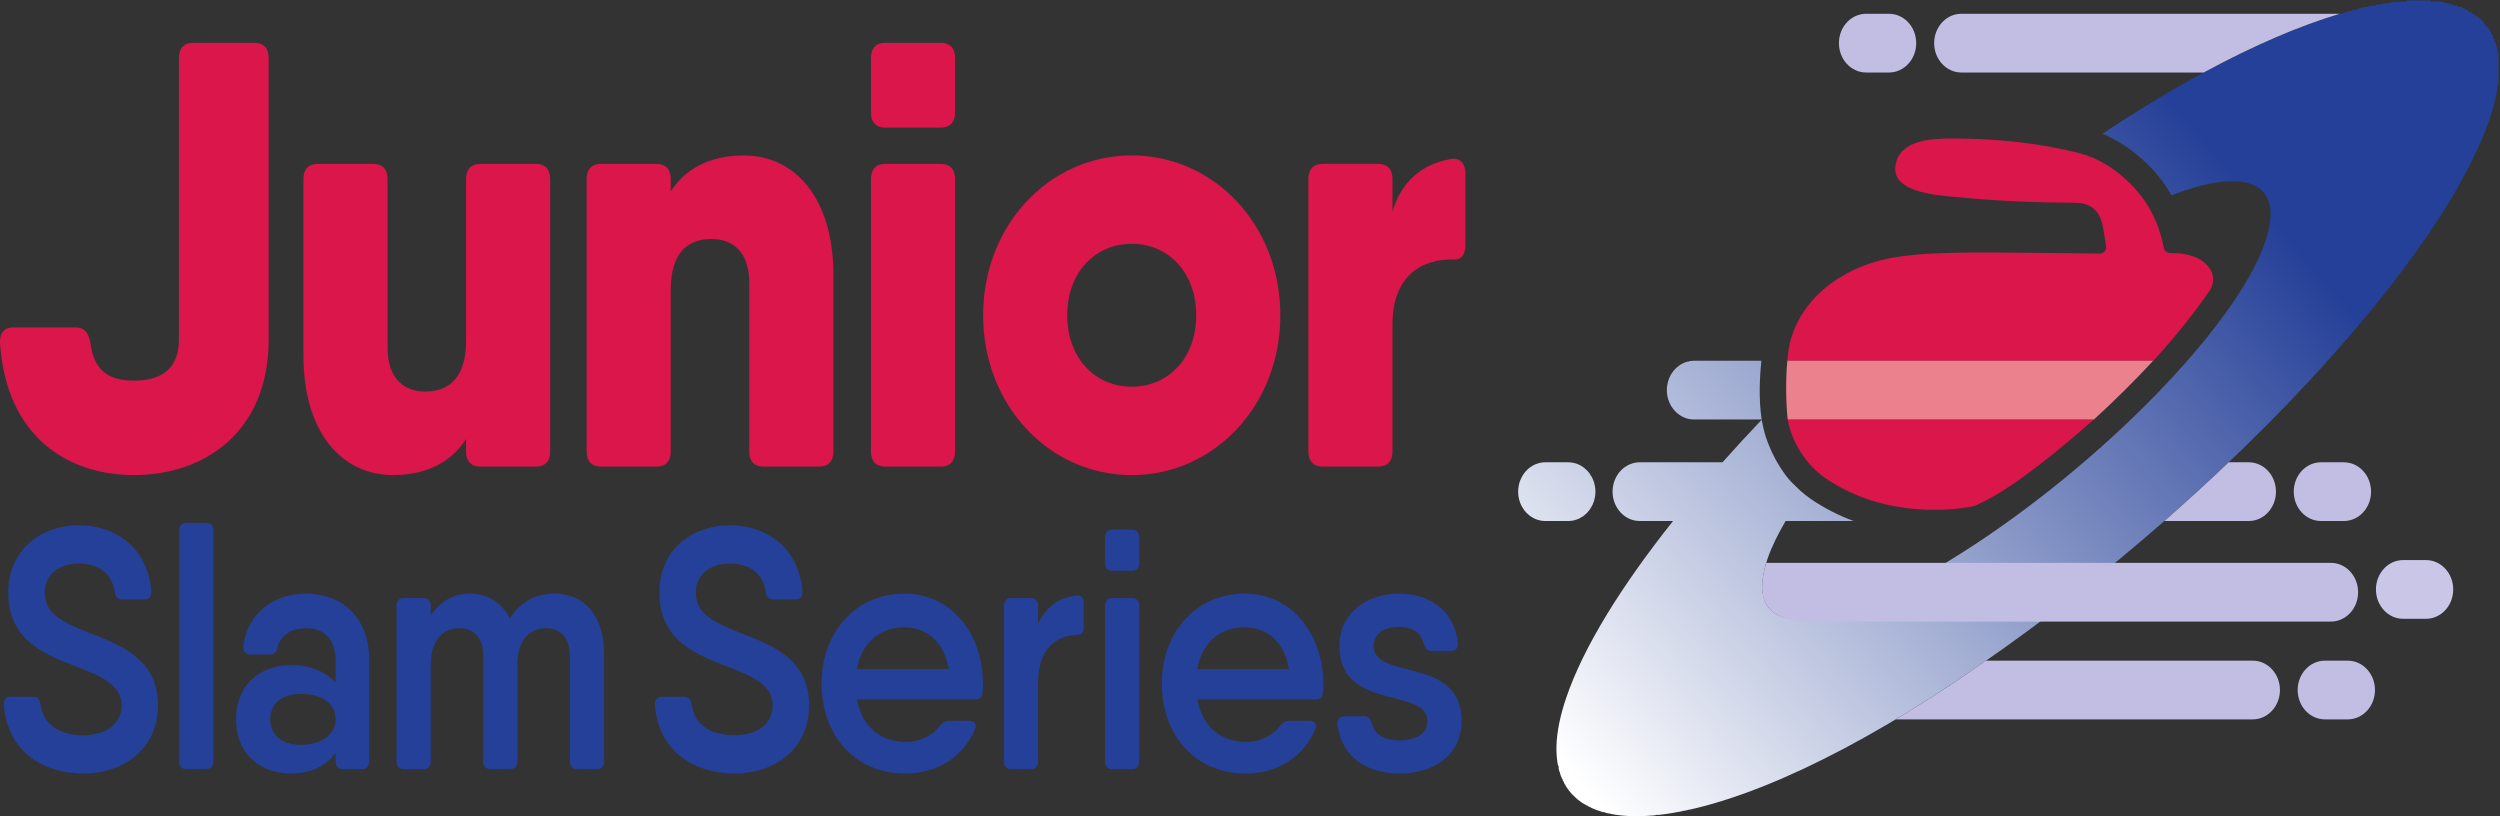 <?xml version="1.0" encoding="UTF-8" standalone="no"?>
<svg
   xmlns:dc="http://purl.org/dc/elements/1.1/"
   xmlns:cc="http://creativecommons.org/ns#"
   xmlns:rdf="http://www.w3.org/1999/02/22-rdf-syntax-ns#"
   xmlns:svg="http://www.w3.org/2000/svg"
   xmlns="http://www.w3.org/2000/svg"
   viewBox="0 0 250.587 81.813"
   height="81.813"
   width="250.587"
   xml:space="preserve"
   id="svg2"
   version="1.1"><rect x="0" y="0" width="250.587" height="81.813" fill="#333333" stroke="none"/><defs
     id="defs6"><clipPath
       id="clipPath22"
       clipPathUnits="userSpaceOnUse"><path
         id="path20"
         d="M 0,0 H 1879 V 614 H 0 Z" /></clipPath><clipPath
       id="clipPath28"
       clipPathUnits="userSpaceOnUse"><path
         id="path26"
         d="m 1596.38,523.285 c -5.15,-3.305 -10.29,-6.687 -15.44,-10.097 12.6,-5.258 24.36,-13.301 35.07,-24.079 6.58,-6.625 12.18,-14.054 16.82,-22.218 56.78,21.875 85.97,9.918 70.35,-35.465 -21.57,-62.664 -123.52,-167.078 -227.71,-233.223 -101.22,-64.258 -163.93,-66.648 -147.85,-9.394 0.48,1.679 1.02,3.41 1.63,5.195 2.96,8.574 7.63,18.019 13.44,27.969 h 51.16 c -10.6,3.933 -21.37,9.187 -31.86,16.328 -2.64,1.808 -5.12,3.801 -7.53,5.859 -1.58,1.36 -3.02,2.844 -4.5,4.285 -1.39,1.379 -2.85,2.688 -4.13,4.153 -2.85,3.242 -5.36,6.828 -7.7,10.539 -4.26,6.843 -7.75,14.285 -10.34,22.082 -1.11,3.351 -2.87,10.969 -3.12,12.883 -10.19,-10.7 -19.98,-21.364 -29.41,-31.969 h -62.23 c -11.3,0 -20.46,-9.883 -20.46,-22.078 0,-12.192 9.16,-22.082 20.46,-22.082 h 25.01 c -38.99,-49.024 -67.43,-94.969 -80.27,-132.754 -1.13,-3.32 -2.13,-6.551 -3,-9.676 -29.57,-106.555 92.55,-109.008 278.62,10.586 191.55,123.094 378.96,317.43 418.61,434.062 39.66,116.629 -84.08,122.196 -275.62,-0.906 z M 1273.85,298.316 h 50.83 c -2.44,16.606 -1.36,32.438 -0.24,44.161 h -50.59 c -11.3,0 -20.46,-9.887 -20.46,-22.082 v 0 c 0,-12.196 9.16,-22.079 20.46,-22.079 z m -94.63,-76.343 h -17.19 c -11.3,0 -20.46,9.89 -20.46,22.082 0,12.195 9.16,22.078 20.46,22.078 h 17.19 c 11.3,0 20.46,-9.883 20.46,-22.078 0,-12.192 -9.16,-22.082 -20.46,-22.082 z" /></clipPath><linearGradient
       id="linearGradient36"
       spreadMethod="pad"
       gradientTransform="matrix(673.519,582.78,582.78,-673.519,1166.66,49.773)"
       gradientUnits="userSpaceOnUse"
       y2="0"
       x2="1"
       y1="0"
       x1="0"><stop
         id="stop30"
         offset="0"
         style="stop-opacity:1;stop-color:#ffffff" /><stop
         id="stop32"
         offset="0.754"
         style="stop-opacity:1;stop-color:#254098" /><stop
         id="stop34"
         offset="1"
         style="stop-opacity:1;stop-color:#254098" /></linearGradient></defs><g
     transform="matrix(1.333,0,0,-1.333,0,81.813)"
     id="g10"><g
       transform="scale(0.1)"
       id="g12"><path
         id="path14"
         style="fill:#da164a;fill-opacity:1;fill-rule:nonzero;stroke:none"
         d="m 1619.18,342.445 c 16.48,18.09 30.91,36.024 42.26,52.629 2.78,4.078 3.61,9.328 1.69,13.875 -4.45,10.539 -17.7,14.739 -30.39,14.485 -3.34,-0.071 -5.24,1.531 -5.75,4.148 -3.65,19.02 -11.56,34.445 -24.87,47.832 -11.33,11.395 -24.41,19.641 -39.34,23.387 -30.11,7.547 -61.54,10.648 -92.15,10.801 -14.38,0.07 -42.71,0.515 -45.4,-20.868 -2.62,-20.925 35.67,-22.101 48.14,-23.339 29.2,-2.891 58,-3.957 87.33,-4.125 11.9,-0.071 18.71,-6.321 20.79,-19.207 0.75,-4.586 1.6,-9.157 2.22,-13.762 0.37,-2.77 -1.89,-5.235 -4.68,-5.215 -9.22,0.074 -81.23,1.133 -105.08,0.664 -17.59,-0.348 -30.23,-0.68 -47.71,-3.266 -33.7,-4.992 -69.3,-25.496 -79.82,-62.554 -0.63,-2.242 -2.04,-9.039 -2.4,-15.469 l 275.16,-0.016" /><g
         id="g16"><g
           clip-path="url(#clipPath22)"
           id="g18"><g
             clip-path="url(#clipPath28)"
             id="g24"><path
               id="path38"
               style="fill:url(#linearGradient36);fill-opacity:1;fill-rule:nonzero;stroke:none"
               d="m 1215,0 v 1 h -4 v 1 h -4 v 1 h -4 v 1 h -4 v 1 h -2 v 1 h -1 v 1 h -2 v 1 h -2 v 1 h -2 v 1 h -2 v 1 h -1 v 1 h -1 v 1 h -1 v 1 h -1 v 1 h -1 v 1 h -1 v 1 h -1 v 1 h -1 v 1 h -1 v 1 h -1 v 2 h -1 v 2 h -1 v 2 h -1 v 2 h -1 v 1 h -1 v 4 h -1 v 5 h -1 v 4 h -1 v 19 h 1 v 6 h 1 v 6 h 1 v 4 h 1 v 4 h 1 v 3 h 1 v 3 h 1 v 3 h 1 v 3 h 1 v 3 h 1 v 2 h 1 v 3 h 1 v 2 h 1 v 3 h 1 v 2 h 1 v 2 h 1 v 2 h 1 v 3 h 1 v 2 h 1 v 2 h 1 v 2 h 1 v 2 h 1 v 2 h 1 v 2 h 1 v 2 h 1 v 2 h 1 v 1 h 1 v 2 h 1 v 2 h 1 v 2 h 1 v 2 h 1 v 1 h 1 v 2 h 1 v 2 h 1 v 2 h 1 v 1 h 1 v 2 h 1 v 2 h 1 v 1 h 1 v 2 h 1 v 1 h 1 v 2 h 1 v 2 h 1 v 1 h 1 v 2 h 1 v 1 h 1 v 2 h 1 v 1 h 1 v 2 h 1 v 2 h 1 v 1 h 1 v 1 h 1 v 2 h 1 v 1 h 1 v 2 h 1 v 1 h 1 v 2 h 1 v 1 h 1 v 2 h 1 v 1 h 1 v 2 h 1 v 1 h 1 v 1 h 1 v 2 h 1 v 1 h 1 v 1 h 1 v 2 h 1 v 1 h 1 v 2 h 1 v 1 h 1 v 1 h 1 v 2 h 1 v 1 h 1 v 1 h 1 v 2 h 1 v 1 h 1 v 1 h 1 v 2 h 1 v 1 h 1 v 1 h 1 v 1 h 1 v 2 h 1 v 1 h 1 v 1 h 1 v 2 h 1 v 1 h 1 v 1 h -26 v 1 h -3 v 1 h -3 v 1 h -1 v 1 h -2 v 1 h -1 v 1 h -1 v 1 h -1 v 1 h -1 v 1 h -1 v 2 h -1 v 2 h -1 v 2 h -1 v 4 h -1 v 8 h 1 v 4 h 1 v 2 h 1 v 2 h 1 v 2 h 1 v 1 h 1 v 1 h 1 v 1 h 1 v 1 h 1 v 1 h 2 v 1 h 1 v 1 h 3 v 1 h 3 v 1 h 66 v 2 h 1 v 1 h 1 v 1 h 1 v 1 h 1 v 1 h 1 v 1 h 1 v 1 h 1 v 1 h 1 v 1 h 1 v 1 h 1 v 1 h 1 v 2 h 1 v 1 h 1 v 1 h 1 v 1 h 1 v 1 h 1 v 1 h 1 v 1 h 1 v 1 h 1 v 1 h 1 v 1 h 1 v 1 h 1 v 2 h 1 v 1 h 1 v 1 h 1 v 1 h 1 v 1 h 1 v 1 h -54 v 1 h -3 v 1 h -2 v 1 h -1 v 1 h -2 v 1 h -1 v 1 h -1 v 1 h -1 v 2 h -1 v 1 h -1 v 2 h -1 v 1 h -1 v 4 h -1 v 10 h 1 v 4 h 1 v 2 h 1 v 2 h 1 v 1 h 1 v 2 h 1 v 1 h 1 v 1 h 2 v 1 h 1 v 1 h 1 v 1 h 2 v 1 h 4 v 1 h 55 v -6 h -1 v -32 h 1 v -8 h 1 v -5 h 1 v -4 h 1 v -3 h 1 v -3 h 1 v -2 h 1 v -2 h 1 v -3 h 1 v -2 h 1 v -2 h 1 v -2 h 1 v -2 h 1 v -2 h 1 v -1 h 1 v -2 h 1 v -1 h 1 v -2 h 1 v -1 h 1 v -1 h 1 v -2 h 1 v -1 h 1 v -1 h 1 v -1 h 1 v -1 h 1 v -1 h 1 v -1 h 1 v -1 h 1 v -1 h 1 v -1 h 1 v -1 h 1 v -1 h 1 v -1 h 2 v -1 h 1 v -1 h 1 v -1 h 2 v -1 h 1 v -1 h 1 v -1 h 2 v -1 h 2 v -1 h 2 v -1 h 1 v -1 h 2 v -1 h 2 v -1 h 2 v -1 h 1 v -1 h 2 v -1 h 3 v -1 h 2 v -1 h 2 v -1 h 2 v -1 h 3 v -1 h 2 v -2 h -51 v -1 h -1 v -1 h -1 v -2 h -1 v -2 h -1 v -2 h -1 v -2 h -1 v -2 h -1 v -2 h -1 v -2 h -1 v -2 h -1 v -3 h -1 v -2 h -1 v -2 h -1 v -3 h -1 v -3 h -1 v -4 h -1 v -5 h -1 v -14 h 1 v -4 h 1 v -2 h 1 v -2 h 1 v -2 h 1 v -1 h 1 v -1 h 1 v -1 h 2 v -1 h 1 v -1 h 2 v -1 h 2 v -1 h 4 v -1 h 10 v -1 h 4 v 1 h 8 v 1 h 5 v 1 h 5 v 1 h 4 v 1 h 3 v 1 h 3 v 1 h 3 v 1 h 4 v 1 h 2 v 1 h 3 v 1 h 2 v 1 h 3 v 1 h 2 v 1 h 3 v 1 h 2 v 1 h 2 v 1 h 2 v 1 h 3 v 1 h 2 v 1 h 2 v 1 h 2 v 1 h 2 v 1 h 2 v 1 h 2 v 1 h 2 v 1 h 2 v 1 h 2 v 1 h 2 v 1 h 2 v 1 h 2 v 1 h 1 v 1 h 2 v 1 h 2 v 1 h 2 v 1 h 2 v 1 h 1 v 1 h 2 v 1 h 2 v 1 h 2 v 1 h 1 v 1 h 2 v 1 h 2 v 1 h 1 v 1 h 2 v 1 h 2 v 1 h 1 v 1 h 2 v 1 h 2 v 1 h 1 v 1 h 2 v 1 h 1 v 1 h 2 v 1 h 1 v 1 h 2 v 1 h 1 v 1 h 2 v 1 h 1 v 1 h 2 v 1 h 1 v 1 h 2 v 1 h 1 v 1 h 2 v 1 h 1 v 1 h 2 v 1 h 1 v 1 h 2 v 1 h 1 v 1 h 2 v 1 h 1 v 1 h 1 v 1 h 2 v 1 h 1 v 1 h 2 v 1 h 1 v 1 h 1 v 1 h 2 v 1 h 1 v 1 h 2 v 1 h 1 v 1 h 1 v 1 h 2 v 1 h 1 v 1 h 1 v 1 h 2 v 1 h 1 v 1 h 1 v 1 h 2 v 1 h 1 v 1 h 1 v 1 h 2 v 1 h 1 v 1 h 1 v 1 h 1 v 1 h 2 v 1 h 1 v 1 h 1 v 1 h 1 v 1 h 2 v 1 h 1 v 1 h 1 v 1 h 2 v 1 h 1 v 1 h 1 v 1 h 1 v 1 h 2 v 1 h 1 v 1 h 1 v 1 h 1 v 1 h 1 v 1 h 2 v 1 h 1 v 1 h 1 v 1 h 1 v 1 h 1 v 1 h 1 v 1 h 2 v 1 h 1 v 1 h 1 v 1 h 1 v 1 h 1 v 1 h 2 v 1 h 1 v 1 h 1 v 1 h 1 v 1 h 1 v 1 h 1 v 1 h 1 v 1 h 2 v 1 h 1 v 1 h 1 v 1 h 1 v 1 h 1 v 1 h 1 v 1 h 1 v 1 h 1 v 1 h 2 v 1 h 1 v 1 h 1 v 1 h 1 v 1 h 1 v 1 h 1 v 1 h 1 v 1 h 1 v 1 h 1 v 1 h 1 v 1 h 1 v 1 h 1 v 1 h 1 v 1 h 1 v 1 h 1 v 1 h 2 v 1 h 1 v 1 h 1 v 1 h 1 v 1 h 1 v 1 h 1 v 1 h 1 v 1 h 1 v 1 h 1 v 1 h 1 v 1 h 1 v 1 h 1 v 1 h 1 v 1 h 1 v 1 h 1 v 1 h 1 v 1 h 1 v 1 h 1 v 1 h 1 v 1 h 1 v 1 h 1 v 2 h 1 v 1 h 1 v 1 h 1 v 1 h 1 v 1 h 1 v 1 h 1 v 1 h 1 v 1 h 1 v 1 h 1 v 1 h 1 v 1 h 1 v 1 h 1 v 1 h 1 v 1 h 1 v 1 h 1 v 2 h 1 v 1 h 1 v 1 h 1 v 1 h 1 v 1 h 1 v 1 h 1 v 1 h 1 v 2 h 1 v 1 h 1 v 1 h 1 v 1 h 1 v 1 h 1 v 1 h 1 v 2 h 1 v 1 h 1 v 1 h 1 v 1 h 1 v 1 h 1 v 2 h 1 v 1 h 1 v 1 h 1 v 1 h 1 v 1 h 1 v 2 h 1 v 1 h 1 v 1 h 1 v 2 h 1 v 1 h 1 v 1 h 1 v 2 h 1 v 1 h 1 v 1 h 1 v 2 h 1 v 1 h 1 v 1 h 1 v 2 h 1 v 1 h 1 v 1 h 1 v 2 h 1 v 1 h 1 v 2 h 1 v 1 h 1 v 2 h 1 v 1 h 1 v 2 h 1 v 1 h 1 v 2 h 1 v 2 h 1 v 1 h 1 v 2 h 1 v 2 h 1 v 1 h 1 v 2 h 1 v 2 h 1 v 2 h 1 v 2 h 1 v 1 h 1 v 2 h 1 v 2 h 1 v 2 h 1 v 3 h 1 v 2 h 1 v 2 h 1 v 3 h 1 v 2 h 1 v 3 h 1 v 4 h 1 v 5 h 1 v 17 h -1 v 3 h -1 v 2 h -1 v 2 h -1 v 1 h -1 v 1 h -1 v 1 h -1 v 1 h -1 v 1 h -2 v 1 h -1 v 1 h -3 v 1 h -4 v 1 h -3 v 1 h -12 v -1 h -7 v -1 h -5 v -1 h -5 v -1 h -4 v -1 h -4 v -1 h -3 v -1 h -3 v -1 h -3 v -1 h -3 v -1 h -2 v -1 h -2 v 2 h -1 v 1 h -1 v 2 h -1 v 1 h -1 v 2 h -1 v 1 h -1 v 2 h -1 v 1 h -1 v 1 h -1 v 2 h -1 v 1 h -1 v 1 h -1 v 1 h -1 v 1 h -1 v 2 h -1 v 1 h -1 v 1 h -1 v 1 h -1 v 1 h -1 v 1 h -2 v 1 h -1 v 1 h -1 v 1 h -1 v 1 h -2 v 1 h -1 v 1 h -1 v 1 h -1 v 1 h -2 v 1 h -1 v 1 h -1 v 1 h -2 v 1 h -1 v 1 h -2 v 1 h -2 v 1 h -2 v 1 h -1 v 1 h -2 v 1 h -2 v 1 h -2 v 1 h -2 v 1 h -1 v 1 h 2 v 1 h 1 v 1 h 2 v 1 h 1 v 1 h 2 v 1 h 1 v 1 h 2 v 1 h 1 v 1 h 2 v 1 h 1 v 1 h 2 v 1 h 2 v 1 h 1 v 1 h 2 v 1 h 1 v 1 h 2 v 1 h 1 v 1 h 2 v 1 h 2 v 1 h 1 v 1 h 2 v 1 h 2 v 1 h 1 v 1 h 2 v 1 h 2 v 1 h 1 v 1 h 2 v 1 h 2 v 1 h 1 v 1 h 2 v 1 h 2 v 1 h 1 v 1 h 2 v 1 h 2 v 1 h 2 v 1 h 1 v 1 h 2 v 1 h 2 v 1 h 2 v 1 h 2 v 1 h 1 v 1 h 2 v 1 h 2 v 1 h 2 v 1 h 2 v 1 h 1 v 1 h 2 v 1 h 2 v 1 h 2 v 1 h 2 v 1 h 1 v 1 h 2 v 1 h 2 v 1 h 3 v 1 h 2 v 1 h 2 v 1 h 2 v 1 h 2 v 1 h 2 v 1 h 2 v 1 h 2 v 1 h 2 v 1 h 2 v 1 h 2 v 1 h 2 v 1 h 2 v 1 h 2 v 1 h 2 v 1 h 3 v 1 h 2 v 1 h 2 v 1 h 3 v 1 h 2 v 1 h 2 v 1 h 3 v 1 h 2 v 1 h 2 v 1 h 3 v 1 h 2 v 1 h 3 v 1 h 3 v 1 h 2 v 1 h 3 v 1 h 3 v 1 h 3 v 1 h 3 v 1 h 2 v 1 h 3 v 1 h 3 v 1 h 4 v 1 h 4 v 1 h 3 v 1 h 4 v 1 h 4 v 1 h 3 v 1 h 5 v 1 h 6 v 1 h 5 v 1 h 6 v 1 h 12 v 1 h 18 v -1 h 11 v -1 h 3 v -1 h 3 v -1 h 4 v -1 h 3 v -1 h 2 v -1 h 2 v -1 h 1 v -1 h 2 v -1 h 2 v -1 h 1 v -1 h 2 v -1 h 1 v -1 h 1 v -1 h 1 v -1 h 1 v -2 h 1 v -1 h 1 v -1 h 1 v -1 h 1 v -1 h 1 v -2 h 1 v -2 h 1 v -3 h 1 v -2 h 1 v -3 h 1 v -4 h 1 v -27 h -1 v -7 h -1 v -4 h -1 v -4 h -1 v -4 h -1 v -3 h -1 v -3 h -1 v -3 h -1 v -3 h -1 v -3 h -1 v -2 h -1 v -2 h -1 v -3 h -1 v -2 h -1 v -2 h -1 v -3 h -1 v -2 h -1 v -2 h -1 v -2 h -1 v -2 h -1 v -2 h -1 v -2 h -1 v -2 h -1 v -2 h -1 v -1 h -1 v -2 h -1 v -2 h -1 v -2 h -1 v -2 h -1 v -2 h -1 v -2 h -1 v -1 h -1 v -2 h -1 v -2 h -1 v -1 h -1 v -2 h -1 v -2 h -1 v -1 h -1 v -2 h -1 v -2 h -1 v -1 h -1 v -2 h -1 v -2 h -1 v -1 h -1 v -2 h -1 v -1 h -1 v -2 h -1 v -1 h -1 v -2 h -1 v -1 h -1 v -2 h -1 v -1 h -1 v -1 h -1 v -2 h -1 v -1 h -1 v -2 h -1 v -1 h -1 v -2 h -1 v -1 h -1 v -2 h -1 v -1 h -1 v -2 h -1 v -1 h -1 v -1 h -1 v -2 h -1 v -1 h -1 v -1 h -1 v -2 h -1 v -1 h -1 v -1 h -1 v -2 h -1 v -1 h -1 v -1 h -1 v -2 h -1 v -1 h -1 v -1 h -1 v -2 h -1 v -1 h -1 v -1 h -1 v -2 h -1 v -1 h -1 v -1 h -1 v -2 h -1 v -1 h -1 v -1 h -1 v -1 h -1 v -2 h -1 v -1 h -1 v -1 h -1 v -1 h -1 v -2 h -1 v -1 h -1 v -1 h -1 v -1 h -1 v -1 h -1 v -2 h -1 v -1 h -1 v -1 h -1 v -1 h -1 v -2 h -1 v -1 h -1 v -1 h -1 v -1 h -1 v -2 h -1 v -1 h -1 v -1 h -1 v -1 h -1 v -1 h -1 v -1 h -1 v -2 h -1 v -1 h -1 v -1 h -1 v -1 h -1 v -1 h -1 v -1 h -1 v -1 h -1 v -2 h -1 v -1 h -1 v -1 h -1 v -1 h -1 v -1 h -1 v -1 h -1 v -1 h -1 v -2 h -1 v -1 h -1 v -1 h -1 v -1 h -1 v -1 h -1 v -1 h -1 v -1 h -1 v -2 h -1 v -1 h -1 v -1 h -1 v -1 h -1 v -1 h -1 v -1 h -1 v -1 h -1 v -1 h -1 v -1 h -1 v -1 h -1 v -1 h -1 v -1 h -1 v -1 h -1 v -2 h -1 v -1 h -1 v -1 h -1 v -1 h -1 v -1 h -1 v -1 h -1 v -1 h -1 v -1 h -1 v -1 h -1 v -1 h -1 v -1 h -1 v -1 h -1 v -1 h -1 v -1 h -1 v -1 h -1 v -2 h -1 v -1 h -1 v -1 h -1 v -1 h -1 v -1 h -1 v -1 h -1 v -1 h -1 v -1 h -1 v -1 h -1 v -1 h -1 v -1 h -1 v -1 h -1 v -1 h -1 v -1 h -1 v -1 h -1 v -1 h -1 v -1 h -1 v -1 h -1 v -1 h -1 v -1 h -1 v -1 h -1 v -1 h -1 v -1 h -1 v -1 h -1 v -1 h -1 v -1 h -1 v -1 h -1 v -1 h -1 v -1 h -1 v -1 h -1 v -1 h -1 v -1 h -1 v -1 h -1 v -1 h -1 v -1 h -1 v -1 h -2 v -1 h -1 v -1 h -1 v -1 h -1 v -1 h -1 v -1 h -1 v -1 h -1 v -1 h -1 v -1 h -1 v -1 h -1 v -1 h -1 v -1 h -1 v -1 h -1 v -1 h -1 v -1 h -1 v -1 h -1 v -1 h -1 v -1 h -1 v -1 h -1 v -1 h -2 v -1 h -1 v -1 h -1 v -1 h -1 v -1 h -1 v -1 h -1 v -1 h -1 v -1 h -1 v -1 h -1 v -1 h -1 v -1 h -1 v -1 h -2 v -1 h -1 v -1 h -1 v -1 h -1 v -1 h -1 v -1 h -1 v -1 h -1 v -1 h -1 v -1 h -1 v -1 h -2 v -1 h -1 v -1 h -1 v -1 h -1 v -1 h -1 v -1 h -1 v -1 h -1 v -1 h -1 v -1 h -1 v -1 h -2 v -1 h -1 v -1 h -1 v -1 h -1 v -1 h -1 v -1 h -1 v -1 h -1 v -1 h -1 v -1 h -2 v -1 h -1 v -1 h -1 v -1 h -1 v -1 h -1 v -1 h -2 v -1 h -1 v -1 h -1 v -1 h -1 v -1 h -1 v -1 h -1 v -1 h -2 v -1 h -1 v -1 h -1 v -1 h -1 v -1 h -1 v -1 h -1 v -1 h -2 v -1 h -1 v -1 h -1 v -1 h -1 v -1 h -1 v -1 h -2 v -1 h -1 v -1 h -1 v -1 h -1 v -1 h -1 v -1 h -2 v -1 h -1 v -1 h -1 v -1 h -1 v -1 h -2 v -1 h -1 v -1 h -1 v -1 h -1 v -1 h -1 v -1 h -2 v -1 h -1 v -1 h -1 v -1 h -1 v -1 h -2 v -1 h -1 v -1 h -1 v -1 h -1 v -1 h -2 v -1 h -1 v -1 h -1 v -1 h -1 v -1 h -2 v -1 h -1 v -1 h -1 v -1 h -1 v -1 h -2 v -1 h -1 v -1 h -1 v -1 h -2 v -1 h -1 v -1 h -1 v -1 h -2 v -1 h -1 v -1 h -1 v -1 h -1 v -1 h -2 v -1 h -1 v -1 h -1 v -1 h -2 v -1 h -1 v -1 h -1 v -1 h -2 v -1 h -1 v -1 h -1 v -1 h -2 v -1 h -1 v -1 h -1 v -1 h -2 v -1 h -1 v -1 h -1 v -1 h -2 v -1 h -1 v -1 h -1 v -1 h -2 v -1 h -1 v -1 h -1 v -1 h -2 v -1 h -1 v -1 h -2 v -1 h -1 v -1 h -1 v -1 h -2 v -1 h -1 v -1 h -2 v -1 h -1 v -1 h -1 v -1 h -2 v -1 h -1 v -1 h -2 v -1 h -1 v -1 h -1 v -1 h -2 v -1 h -1 v -1 h -2 v -1 h -1 v -1 h -1 v -1 h -2 v -1 h -1 v -1 h -2 v -1 h -1 v -1 h -2 v -1 h -1 v -1 h -2 v -1 h -1 v -1 h -2 v -1 h -1 v -1 h -2 v -1 h -1 v -1 h -2 v -1 h -1 v -1 h -2 v -1 h -1 v -1 h -2 v -1 h -1 v -1 h -1 v -1 h -2 v -1 h -2 v -1 h -1 v -1 h -2 v -1 h -1 v -1 h -2 v -1 h -1 v -1 h -2 v -1 h -1 v -1 h -2 v -1 h -2 v -1 h -1 v -1 h -2 v -1 h -1 v -1 h -2 v -1 h -2 v -1 h -1 v -1 h -2 v -1 h -2 v -1 h -1 v -1 h -2 v -1 h -2 v -1 h -1 v -1 h -2 v -1 h -2 v -1 h -1 v -1 h -2 v -1 h -1 v -1 h -2 v -1 h -2 v -1 h -2 v -1 h -2 v -1 h -1 v -1 h -2 v -1 h -2 v -1 h -2 v -1 h -2 v -1 h -1 v -1 h -2 v -1 h -2 v -1 h -2 v -1 h -2 v -1 h -1 v -1 h -2 v -1 h -2 v -1 h -2 v -1 h -2 v -1 h -2 v -1 h -2 v -1 h -2 v -1 h -2 v -1 h -2 v -1 h -2 v -1 h -2 v -1 h -2 v -1 h -2 v -1 h -2 v -1 h -2 v -1 h -2 v -1 h -2 v -1 h -2 v -1 h -2 v -1 h -2 v -1 h -2 v -1 h -3 v -1 h -2 v -1 h -2 v -1 h -3 v -1 h -2 v -1 h -2 v -1 h -3 v -1 h -2 v -1 h -2 v -1 h -2 v -1 h -3 v -1 h -3 v -1 h -3 v -1 h -2 v -1 h -3 v -1 h -3 v -1 h -3 v -1 h -2 v -1 h -3 v -1 h -3 v -1 h -3 v -1 h -4 v -1 h -3 V 9 h -4 V 8 h -3 V 7 h -4 V 6 h -3 V 5 h -6 V 4 h -5 V 3 h -5 V 2 h -5 V 1 h -10 V 0 Z m -56,221 v 1 h -3 v 1 h -3 v 1 h -1 v 1 h -2 v 1 h -1 v 1 h -1 v 1 h -1 v 1 h -1 v 1 h -1 v 2 h -1 v 2 h -1 v 2 h -1 v 4 h -1 v 8 h 1 v 4 h 1 v 2 h 1 v 2 h 1 v 2 h 1 v 1 h 1 v 1 h 1 v 1 h 1 v 1 h 1 v 1 h 2 v 1 h 1 v 1 h 3 v 1 h 3 v 1 h 23 v -1 h 4 v -1 h 2 v -1 h 2 v -1 h 1 v -1 h 1 v -1 h 2 v -1 h 1 v -2 h 1 v -2 h 1 v -1 h 1 v -2 h 1 v -4 h 1 v -10 h -1 v -4 h -1 v -2 h -1 v -1 h -1 v -2 h -1 v -2 h -1 v -1 h -2 v -1 h -1 v -1 h -2 v -1 h -1 v -1 h -3 v -1 h -3 v -1" /></g></g></g><path
         id="path40"
         style="fill:#c2bee3;fill-opacity:1;fill-rule:nonzero;stroke:none"
         d="m 1693.94,116.973 h -200.48 c -13.3,-9.258 -26.67,-18.242 -40.07,-26.844 -9.51,-6.125 -18.81,-11.836 -27.98,-17.316 h 268.53 c 11.3,0 20.46,9.883 20.46,22.082 0,12.195 -9.16,22.078 -20.46,22.078 z m 71.46,-44.16 h -17.21 c -11.3,0 -20.46,9.883 -20.46,22.082 v 0 c 0,12.195 9.16,22.078 20.46,22.078 h 17.21 c 11.3,0 20.46,-9.883 20.46,-22.078 v 0 c 0,-12.199 -9.16,-22.082 -20.46,-22.082" /><path
         id="path42"
         style="fill:#c2bee3;fill-opacity:1;fill-rule:nonzero;stroke:none"
         d="m 1690.95,266.133 h -15.06 c -15.6,-14.856 -31.76,-29.617 -48.38,-44.16 h 63.44 c 11.3,0 20.46,9.89 20.46,22.082 0,12.195 -9.16,22.078 -20.46,22.078 z m 71.5,-44.16 h -17.2 c -11.3,0 -20.46,9.882 -20.46,22.082 v 0 c 0,12.195 9.16,22.078 20.46,22.078 h 17.2 c 11.3,0 20.46,-9.883 20.46,-22.078 v 0 c 0,-12.2 -9.16,-22.082 -20.46,-22.082" /><path
         id="path44"
         style="fill:#c2bee3;fill-opacity:1;fill-rule:nonzero;stroke:none"
         d="m 1474.83,559.23 h 182.22 c 38.16,20.657 72.6,35.317 102.37,44.161 h -284.59 c -11.29,0 -20.45,-9.883 -20.45,-22.082 0,-12.192 9.16,-22.079 20.45,-22.079 z m -54.39,0 h -17.21 c -11.3,0 -20.45,9.887 -20.45,22.079 v 0 c 0,12.199 9.15,22.082 20.45,22.082 h 17.21 c 11.29,0 20.45,-9.883 20.45,-22.082 v 0 c 0,-12.192 -9.16,-22.079 -20.45,-22.079" /><path
         id="path46"
         style="fill:#da164a;fill-opacity:1;fill-rule:nonzero;stroke:none"
         d="m 1344.25,298.293 c 2.9,-15.742 12.66,-33.383 28.84,-44.414 44.79,-30.527 96.94,-23.254 107.96,-21.367 4.63,0.789 6.05,1.914 6.9,2.304 16.42,7.469 42.39,24.598 86.44,63.477 h -230.14" /><path
         id="path48"
         style="fill:#c9c6e7;fill-opacity:1;fill-rule:nonzero;stroke:none"
         d="m 1824.23,148.438 h -17.19 c -11.3,0 -20.46,9.882 -20.46,22.082 v 0 c 0,12.195 9.16,22.078 20.46,22.078 h 17.19 c 11.3,0 20.46,-9.883 20.46,-22.078 v 0 c 0,-12.2 -9.16,-22.082 -20.46,-22.082" /><path
         id="path50"
         style="fill:#c2bee3;fill-opacity:1;fill-rule:nonzero;stroke:none"
         d="m 1328.13,190.508 h 424.59 c 11.3,0 20.46,-9.883 20.46,-22.078 v 0 c 0,-12.2 -9.16,-22.082 -20.46,-22.082 h -391.57 c -39.46,0 -39.36,23.047 -33.02,44.16" /><path
         id="path52"
         style="fill:#eb818c;fill-opacity:1;fill-rule:nonzero;stroke:none"
         d="m 1344.01,342.477 c -1.18,-10.973 -1.31,-30.098 0.24,-44.161 h 230.31 c 15.96,14.618 30.91,29.477 44.52,44.161 h -275.07" /><path
         id="path54"
         style="fill:#254098;fill-opacity:1;fill-rule:nonzero;stroke:none"
         d="m 2.883,83.789 c -0.246,3.984 1.785,6.047 5.238,6.047 H 24.922 c 3.219,0 5,-1.934 5.48,-5.664 2.148,-15.293 14.059,-23.266 32.289,-23.266 17.988,0 28.715,9.121 28.715,22.5 0,15.039 -14.774,21.606 -31.934,28.285 -24.422,9.508 -53.262,19.422 -53.262,56.582 0,32.918 25.742,50.536 52.906,50.536 27.168,0 52.067,-16.336 54.688,-49.766 0.246,-3.984 -1.785,-6.047 -5.239,-6.047 H 91.766 c -3.219,0 -5.008,1.938 -5.48,5.531 C 84.258,182.793 73.894,190 59.117,190 c -15.133,0 -25.496,-8.484 -25.496,-21.727 0,-15.683 13.227,-22.246 30.145,-29.062 24.543,-9.777 55.043,-19.414 55.043,-55.805 0,-33.047 -26.094,-51.305 -56.118,-51.305 -30.621,0 -57.191,16.969 -59.809,51.688" /><path
         id="path56"
         style="fill:#254098;fill-opacity:1;fill-rule:nonzero;stroke:none"
         d="M 134.754,41.23 V 214.816 c 0,3.731 1.902,5.789 5.355,5.789 h 15.012 c 3.453,0 5.363,-2.058 5.363,-5.789 V 41.23 c 0,-3.731 -1.91,-5.781 -5.363,-5.781 h -15.012 c -3.453,0 -5.355,2.051 -5.355,5.781" /><path
         id="path58"
         style="fill:#254098;fill-opacity:1;fill-rule:nonzero;stroke:none"
         d="m 252.336,72.859 c 0,11.836 -10.25,19.152 -25.617,19.152 -16.086,0 -23.477,-8.086 -23.477,-19.152 0,-11.051 7.391,-19.16 23.477,-19.16 15.367,0 25.617,8.109 25.617,19.16 z M 277.59,117.734 V 41.23 c 0,-3.731 -1.899,-5.781 -5.363,-5.781 h -14.536 c -3.453,0 -5.355,2.051 -5.355,5.781 v 6.418 c -7.301,-10.07 -18.648,-15.547 -33.84,-15.547 -21.445,0 -40.984,13.504 -40.984,40.758 0,27.258 19.539,40.762 40.984,40.762 15.192,0 26.539,-5.183 33.84,-13.074 v 15.906 c 0,17.863 -9.535,24.934 -22.164,24.934 -10.606,0 -19.301,-5.008 -21.445,-14.524 -1.075,-3.336 -2.383,-5.269 -5.602,-5.269 h -14.773 c -3.454,0 -5.598,2.058 -5.364,6.043 2.864,24.812 22.645,39.734 47.184,39.734 26.449,0 47.418,-17.359 47.418,-49.637" /><path
         id="path60"
         style="fill:#254098;fill-opacity:1;fill-rule:nonzero;stroke:none"
         d="m 416.965,167.371 c 21.687,0 37.293,-15.68 37.293,-45.262 V 41.23 c 0,-3.731 -1.903,-5.781 -5.363,-5.781 h -15.012 c -3.457,0 -5.356,2.051 -5.356,5.781 v 79.21 c 0,15.301 -8.339,20.946 -18,20.946 -9.531,0 -21.445,-6.035 -21.445,-26.992 V 41.23 c 0,-3.731 -1.902,-5.781 -5.359,-5.781 h -15.016 c -3.453,0 -5.355,2.051 -5.355,5.781 v 79.21 c 0,15.301 -8.34,20.946 -17.993,20.946 -9.535,0 -21.449,-6.035 -21.449,-26.992 V 41.23 c 0,-3.731 -1.906,-5.781 -5.363,-5.781 h -15.012 c -3.457,0 -5.355,2.051 -5.355,5.781 V 158.234 c 0,3.731 1.898,5.797 5.355,5.797 h 15.012 c 3.457,0 5.363,-2.066 5.363,-5.797 v -7.558 c 7.328,11.695 17.992,16.695 29.668,16.695 12.66,0 23.578,-6.344 29.852,-18.582 8.422,13.047 19.918,18.582 33.539,18.582 h -0.004" /><path
         id="path62"
         style="fill:#254098;fill-opacity:1;fill-rule:nonzero;stroke:none"
         d="m 492.469,83.789 c -0.242,3.984 1.785,6.047 5.242,6.047 h 16.797 c 3.219,0 5.004,-1.934 5.484,-5.664 2.145,-15.293 14.059,-23.266 32.289,-23.266 17.989,0 28.715,9.121 28.715,22.5 0,15.039 -14.773,21.606 -31.933,28.285 -24.426,9.508 -53.262,19.422 -53.262,56.582 0,32.918 25.738,50.536 52.906,50.536 27.164,0 52.066,-16.336 54.688,-49.766 0.238,-3.984 -1.786,-6.047 -5.239,-6.047 h -16.801 c -3.218,0 -5.007,1.938 -5.484,5.531 -2.023,14.266 -12.394,21.473 -27.164,21.473 -15.137,0 -25.496,-8.484 -25.496,-21.727 0,-15.683 13.227,-22.246 30.141,-29.062 24.546,-9.777 55.043,-19.414 55.043,-55.805 0,-33.047 -26.09,-51.305 -56.114,-51.305 -30.625,0 -57.191,16.969 -59.812,51.688" /><path
         id="path64"
         style="fill:#254098;fill-opacity:1;fill-rule:nonzero;stroke:none"
         d="m 713.301,110.664 c -3.379,21.895 -17.863,31.379 -33.203,31.379 -19.219,0 -32.25,-12.141 -35.754,-31.379 z m 25.887,-11.18 c 0,-2.199 -0.114,-4.25 -0.231,-6.309 -0.355,-3.731 -2.5,-5.402 -5.719,-5.402 h -20.136 -68.661 c 3.914,-21.074 18.446,-31.883 36.606,-31.883 11.32,0 20.73,5.145 25.855,12.344 1.907,2.188 3.696,3.477 6.555,3.477 l 15.25,0.113 c 3.93,0 6.074,-2.566 4.531,-6.172 -8.703,-20.945 -28.242,-33.551 -52.547,-33.551 -38.015,0 -62.91,29.059 -62.91,67.633 0,38.071 25.141,67.637 62.43,67.637 35.621,0 58.977,-30.855 58.977,-67.887" /><path
         id="path66"
         style="fill:#254098;fill-opacity:1;fill-rule:nonzero;stroke:none"
         d="m 814.938,160.43 v -18.262 c 0,-3.594 -1.426,-5.652 -3.93,-5.652 -15.606,-0.395 -30.387,-9.653 -30.387,-34.973 V 41.23 c 0,-3.731 -1.898,-5.781 -5.355,-5.781 h -15.012 c -3.461,0 -5.359,2.051 -5.359,5.781 V 158.234 c 0,3.731 1.898,5.797 5.359,5.797 h 15.012 c 3.457,0 5.355,-2.066 5.355,-5.797 v -13.488 c 6.309,13.594 16.731,19.805 28.844,21.211 3.574,0.508 5.473,-1.797 5.473,-5.527" /><path
         id="path68"
         style="fill:#254098;fill-opacity:1;fill-rule:nonzero;stroke:none"
         d="M 830.887,41.23 V 158.234 c 0,3.731 1.902,5.797 5.359,5.797 h 15.012 c 3.457,0 5.371,-2.066 5.371,-5.797 V 41.23 c 0,-3.731 -1.914,-5.781 -5.371,-5.781 h -15.012 c -3.457,0 -5.359,2.051 -5.359,5.781 z m 0,149.161 v 19.277 c 0,3.738 1.902,5.781 5.359,5.781 h 15.012 c 3.457,0 5.371,-2.043 5.371,-5.781 v -19.277 c 0,-3.739 -1.914,-5.789 -5.371,-5.789 h -15.012 c -3.457,0 -5.359,2.05 -5.359,5.789" /><path
         id="path70"
         style="fill:#254098;fill-opacity:1;fill-rule:nonzero;stroke:none"
         d="m 969.168,110.664 c -3.371,21.895 -17.859,31.379 -33.203,31.379 -19.215,0 -32.254,-12.141 -35.75,-31.379 z m 25.898,-11.18 c 0,-2.199 -0.117,-4.25 -0.246,-6.309 -0.355,-3.731 -2.5,-5.402 -5.718,-5.402 h -20.137 -68.652 c 3.914,-21.074 18.449,-31.883 36.609,-31.883 11.316,0 20.723,5.145 25.851,12.344 1.907,2.188 3.688,3.477 6.551,3.477 l 15.246,0.113 c 3.934,0 6.082,-2.566 4.532,-6.172 -8.692,-20.945 -28.243,-33.551 -52.543,-33.551 -38.004,0 -62.907,29.059 -62.907,67.633 0,38.071 25.133,67.637 62.434,67.637 35.625,0 58.98,-30.855 58.98,-67.887" /><path
         id="path72"
         style="fill:#254098;fill-opacity:1;fill-rule:nonzero;stroke:none"
         d="m 1099.05,71.582 c 0,-25.344 -20.5,-39.48 -46.83,-39.48 -24.42,0 -43.84,12.605 -46.46,37.031 -0.36,3.992 1.79,6.055 5.24,6.055 h 14.77 c 3.21,0 4.53,-1.934 5.71,-5.16 2.03,-9.246 10.38,-12.976 20.74,-12.976 12.51,0 21.09,4.758 21.09,14.531 0,25.586 -66.13,7.324 -66.13,56.32 0,25.067 20.5,39.469 45.04,39.469 22.29,0 41.47,-12.605 44.08,-37.027 0.36,-3.996 -1.78,-6.047 -5.24,-6.047 h -14.76 c -3.23,0 -4.54,1.933 -5.73,5.273 -1.91,9.121 -9.89,12.852 -18.35,12.852 -10.72,0 -19.3,-4.754 -19.3,-14.52 0,-25.851 66.13,-7.207 66.13,-56.32" /><path
         id="path74"
         style="fill:#da164a;fill-opacity:1;fill-rule:nonzero;stroke:none"
         d="m 0.031,355.758 c -0.422,7.738 3.367,11.832 10.121,11.832 h 46.809 c 6.32,0 9.699,-4.094 10.965,-11.383 2.523,-20.48 13.07,-28.68 32.89,-28.68 23.188,0 33.735,11.383 33.735,30.965 V 570.16 c 0,7.293 3.797,11.383 10.543,11.383 h 46.383 c 6.753,0 10.546,-4.09 10.546,-11.383 V 358.492 c 0,-70.109 -48.918,-101.976 -101.207,-101.976 -49.761,0 -96.148,28.675 -100.785,99.242" /><path
         id="path76"
         style="fill:#da164a;fill-opacity:1;fill-rule:nonzero;stroke:none"
         d="M 413.711,479.117 V 274.27 c 0,-7.286 -3.793,-11.379 -10.535,-11.379 h -42.172 c -6.75,0 -10.543,4.093 -10.543,11.379 v 9.406 c -9.914,-15.817 -27.863,-27.16 -54.82,-27.16 -39.219,0 -67.469,32.769 -67.469,89.675 v 132.926 c 0,7.289 3.789,11.379 10.539,11.379 h 42.168 c 6.742,0 10.543,-4.09 10.543,-11.379 V 352.113 c 0,-22.758 12.226,-32.781 28.254,-32.781 18.976,0 30.785,11.383 30.785,38.242 v 121.543 c 0,7.289 3.793,11.379 10.543,11.379 h 42.172 c 6.742,0 10.535,-4.09 10.535,-11.379" /><path
         id="path78"
         style="fill:#da164a;fill-opacity:1;fill-rule:nonzero;stroke:none"
         d="M 626.668,407.191 V 274.27 c 0,-7.286 -3.801,-11.379 -10.551,-11.379 h -42.168 c -6.746,0 -10.539,4.093 -10.539,11.379 v 127.007 c 0,22.762 -12.23,32.778 -28.258,32.778 -18.972,0 -30.781,-11.383 -30.781,-38.239 V 274.27 c 0,-7.286 -3.793,-11.379 -10.543,-11.379 H 451.66 c -6.746,0 -10.547,4.093 -10.547,11.379 v 204.847 c 0,7.289 3.801,11.379 10.547,11.379 h 42.168 c 6.75,0 10.543,-4.09 10.543,-11.379 v -9.41 c 9.91,15.82 27.863,27.164 54.824,27.164 39.215,0 67.473,-32.773 67.473,-89.68" /><path
         id="path80"
         style="fill:#da164a;fill-opacity:1;fill-rule:nonzero;stroke:none"
         d="m 654.906,274.27 v 204.847 c 0,7.289 3.801,11.379 10.543,11.379 h 42.18 c 6.738,0 10.535,-4.09 10.535,-11.379 V 274.27 c 0,-7.286 -3.797,-11.379 -10.535,-11.379 h -42.18 c -6.742,0 -10.543,4.093 -10.543,11.379 z m 0,254.929 v 40.961 c 0,7.293 3.801,11.383 10.543,11.383 h 42.18 c 6.738,0 10.535,-4.09 10.535,-11.383 v -40.961 c 0,-7.285 -3.797,-11.383 -10.535,-11.383 h -42.18 c -6.742,0 -10.543,4.098 -10.543,11.383" /><path
         id="path82"
         style="fill:#da164a;fill-opacity:1;fill-rule:nonzero;stroke:none"
         d="m 899.496,376.695 c 0,32.325 -21.086,53.719 -48.5,53.719 -27.41,0 -48.496,-21.394 -48.496,-53.719 0,-32.32 21.086,-53.711 48.496,-53.711 27.414,0 48.5,21.391 48.5,53.711 z m -160.242,0 c 0,67.832 49.762,120.176 111.742,120.176 61.992,0 111.75,-52.344 111.75,-120.176 0,-67.828 -49.758,-120.179 -111.75,-120.179 -61.98,0 -111.742,52.351 -111.742,120.179" /><path
         id="path84"
         style="fill:#da164a;fill-opacity:1;fill-rule:nonzero;stroke:none"
         d="m 1090.94,494.145 c 7.17,1.367 10.97,-3.637 10.97,-10.918 v -53.719 c 0,-7.285 -2.96,-10.922 -8.44,-10.922 -23.61,0.906 -46.38,-11.844 -46.38,-48.258 v -96.051 c 0,-7.293 -3.8,-11.375 -10.55,-11.375 h -42.165 c -6.746,0 -10.547,4.082 -10.547,11.375 v 204.848 c 0,7.281 3.801,11.383 10.547,11.383 h 42.165 c 6.75,0 10.55,-4.102 10.55,-11.383 v -24.602 c 6.29,22.848 22.91,36.235 43.85,39.618 v 0.004" /></g></g></svg>